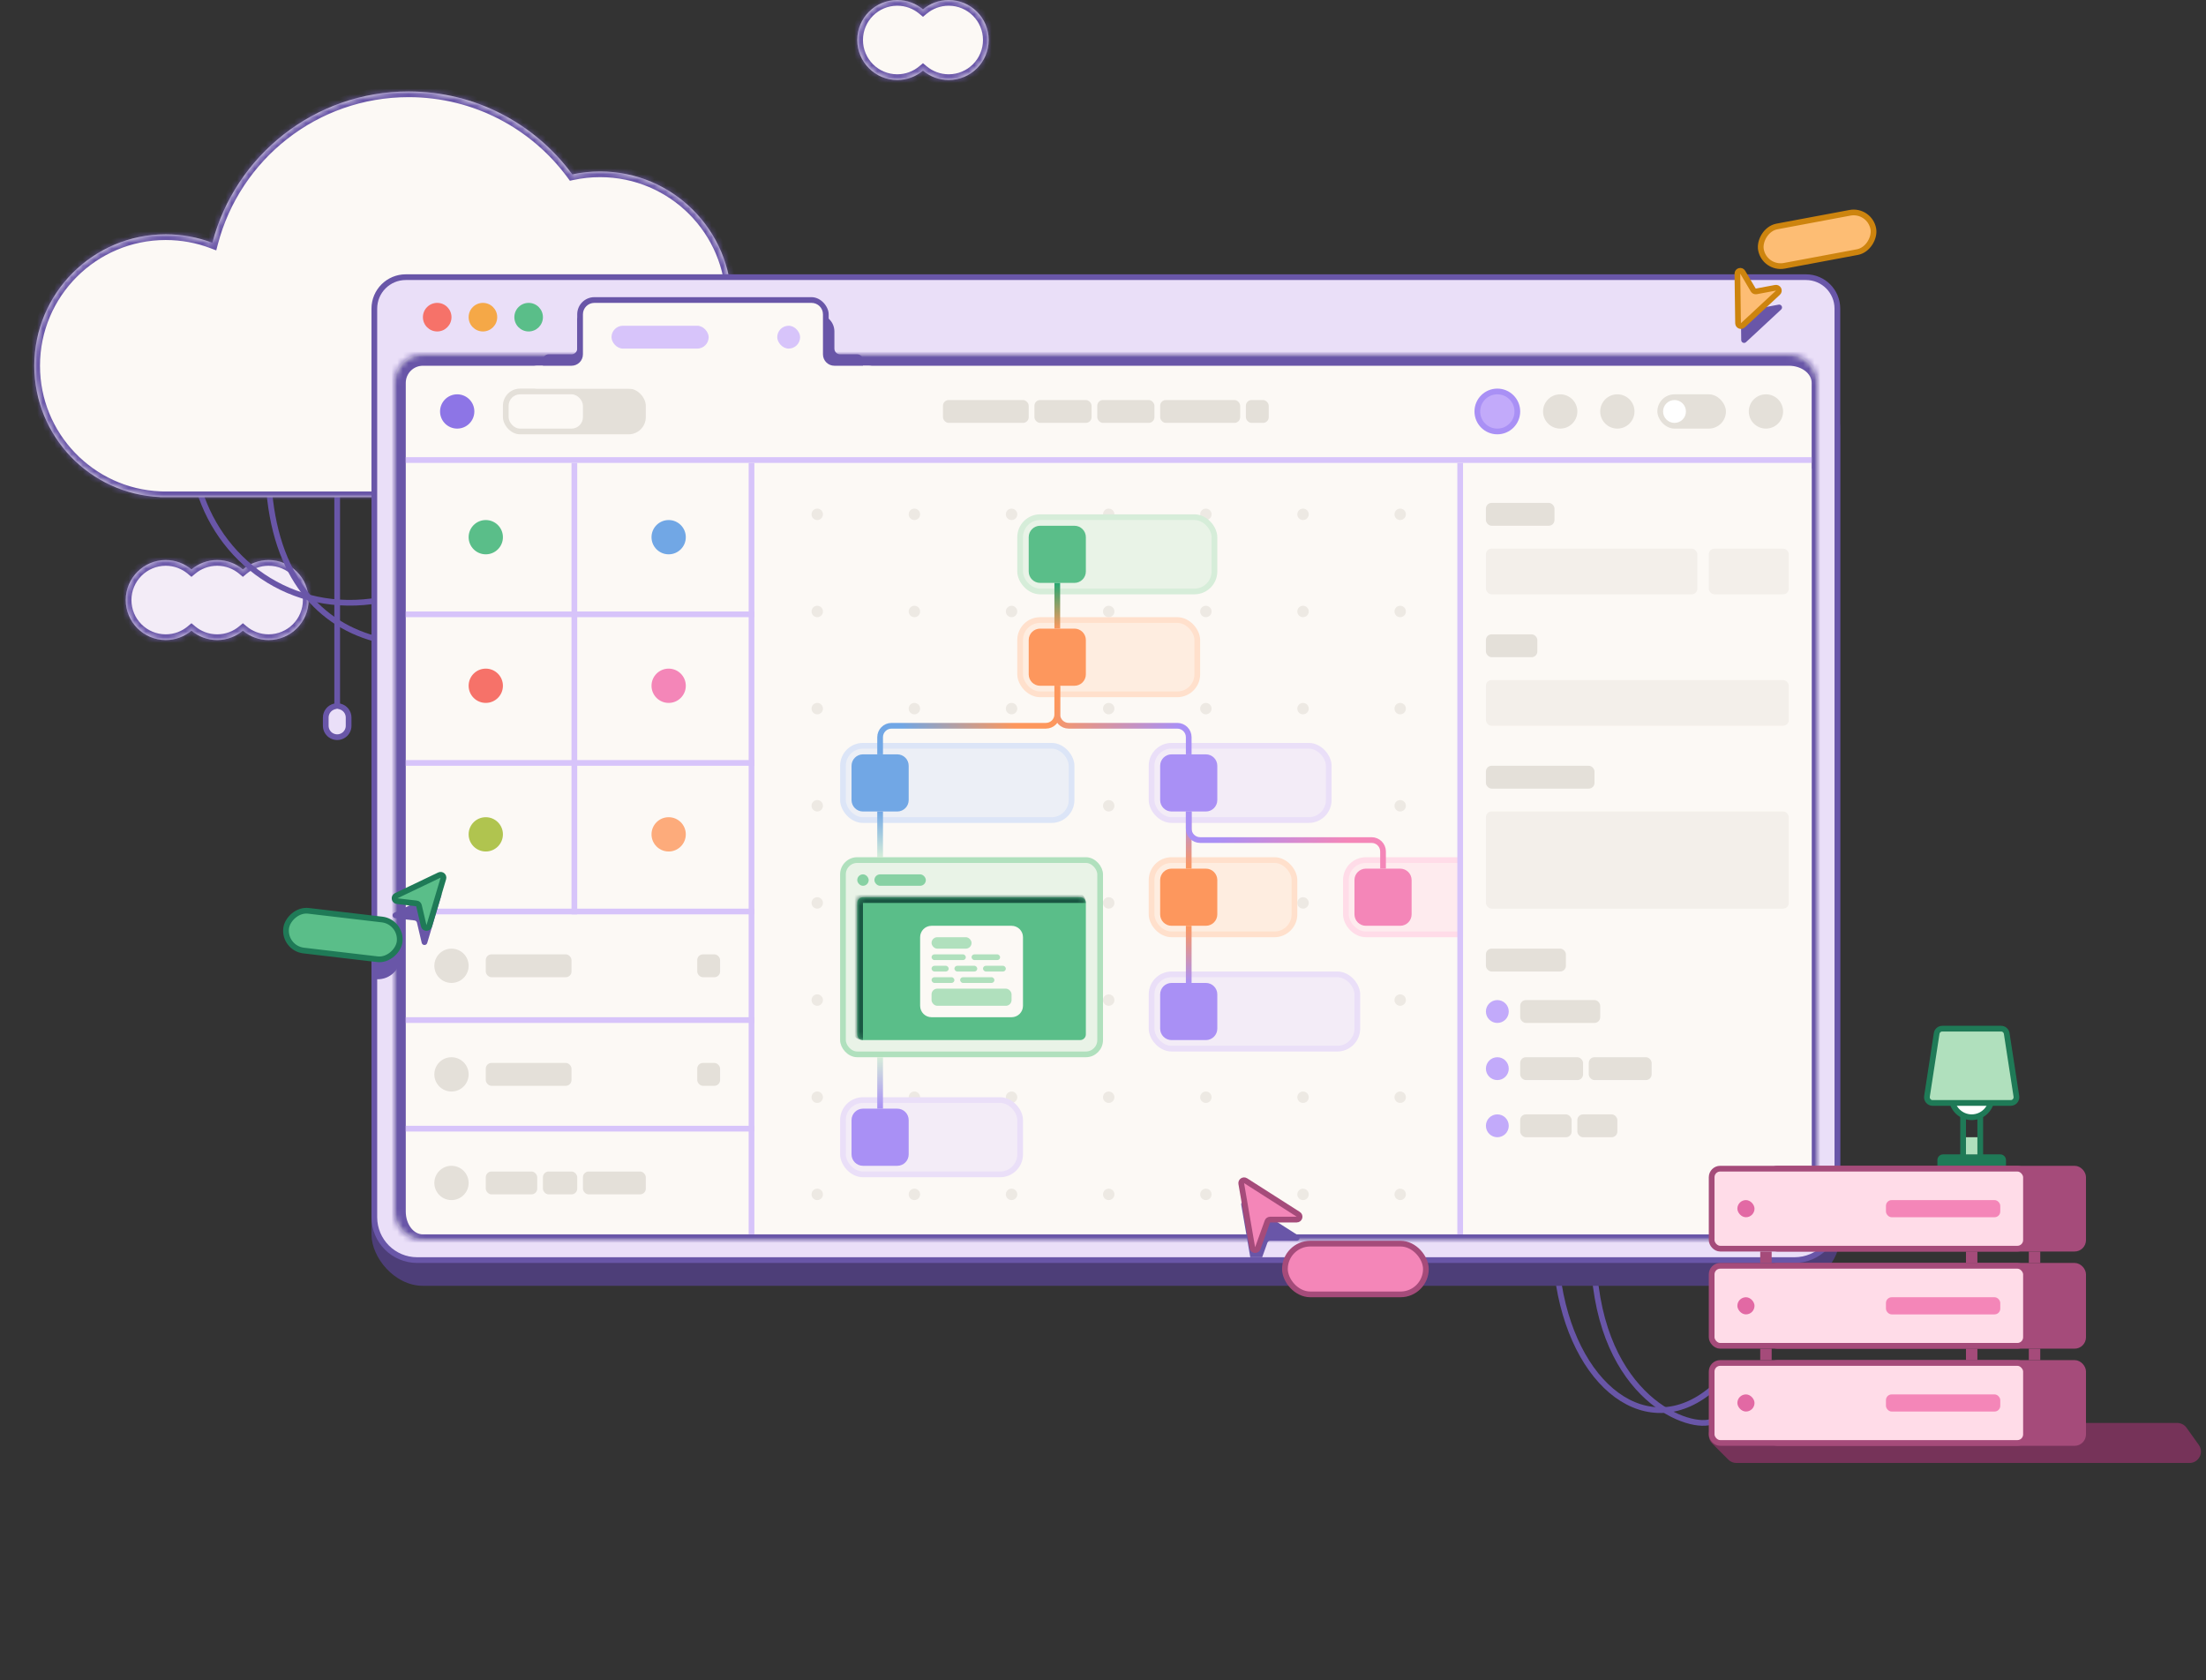 <?xml version="1.0" encoding="utf-8"?>
<svg xmlns="http://www.w3.org/2000/svg" width="386" height="294" viewBox="0 0 386 294" fill="none">
<rect x="0" y="0" width="386" height="294" fill="#333333" stroke="none"/>
<mask id="path-1-inside-1_2675_2144" fill="white">
<path fill-rule="evenodd" clip-rule="evenodd" d="M29 112C30.713 112 32.283 111.384 33.5 110.362C34.717 111.384 36.286 112 38 112C39.714 112 41.283 111.384 42.5 110.362C43.717 111.384 45.286 112 47 112C50.866 112 54 108.866 54 105C54 101.134 50.866 98 47 98C45.286 98 43.717 98.616 42.5 99.638C41.283 98.616 39.714 98 38 98C36.286 98 34.717 98.616 33.5 99.638C32.283 98.616 30.713 98 29 98C25.134 98 22 101.134 22 105C22 108.866 25.134 112 29 112Z"/>
</mask>
<path fill-rule="evenodd" clip-rule="evenodd" d="M29 112C30.713 112 32.283 111.384 33.5 110.362C34.717 111.384 36.286 112 38 112C39.714 112 41.283 111.384 42.5 110.362C43.717 111.384 45.286 112 47 112C50.866 112 54 108.866 54 105C54 101.134 50.866 98 47 98C45.286 98 43.717 98.616 42.5 99.638C41.283 98.616 39.714 98 38 98C36.286 98 34.717 98.616 33.5 99.638C32.283 98.616 30.713 98 29 98C25.134 98 22 101.134 22 105C22 108.866 25.134 112 29 112Z" fill="#F3ECF7"/>
<path d="M33.5 110.362L34.143 109.596L33.5 109.056L32.857 109.596L33.5 110.362ZM42.5 110.362L43.143 109.596L42.5 109.056L41.857 109.596L42.5 110.362ZM42.5 99.638L41.857 100.404L42.5 100.944L43.143 100.404L42.5 99.638ZM33.5 99.638L32.857 100.404L33.5 100.944L34.143 100.404L33.5 99.638ZM32.857 109.596C31.813 110.473 30.47 111 29 111V113C30.957 113 32.753 112.296 34.143 111.128L32.857 109.596ZM38 111C36.53 111 35.187 110.473 34.143 109.596L32.857 111.128C34.247 112.296 36.042 113 38 113V111ZM41.857 109.596C40.813 110.473 39.47 111 38 111V113C39.958 113 41.753 112.296 43.143 111.128L41.857 109.596ZM47 111C45.53 111 44.187 110.473 43.143 109.596L41.857 111.128C43.247 112.296 45.042 113 47 113V111ZM53 105C53 108.314 50.314 111 47 111V113C51.418 113 55 109.418 55 105H53ZM47 99C50.314 99 53 101.686 53 105H55C55 100.582 51.418 97 47 97V99ZM43.143 100.404C44.187 99.527 45.53 99 47 99V97C45.042 97 43.247 97.704 41.857 98.872L43.143 100.404ZM38 99C39.47 99 40.813 99.527 41.857 100.404L43.143 98.872C41.753 97.704 39.958 97 38 97V99ZM34.143 100.404C35.187 99.527 36.53 99 38 99V97C36.042 97 34.247 97.704 32.857 98.872L34.143 100.404ZM29 99C30.47 99 31.813 99.527 32.857 100.404L34.143 98.872C32.753 97.704 30.957 97 29 97V99ZM23 105C23 101.686 25.686 99 29 99V97C24.582 97 21 100.582 21 105H23ZM29 111C25.686 111 23 108.314 23 105H21C21 109.418 24.582 113 29 113V111Z" fill="#6956A8" mask="url(#path-1-inside-1_2675_2144)"/>
<path d="M47 84.5C48 101 56 109.5 66.5 112" stroke="#6956A8"/>
<path d="M34.5 84.5C38 98 50.9 107.8 66.5 105" stroke="#6956A8"/>
<path d="M58.515 123.621L59 123.5L59.485 123.621C60.375 123.844 61 124.644 61 125.562V127C61 127.63 60.704 128.222 60.2 128.6C59.489 129.133 58.511 129.133 57.8 128.6C57.296 128.222 57 127.63 57 127V125.562C57 124.644 57.625 123.844 58.515 123.621Z" fill="#EADFF8"/>
<path d="M59 84.5V123.5M59 123.5L58.515 123.621C57.625 123.844 57 124.644 57 125.562V127C57 127.63 57.296 128.222 57.8 128.6V128.6C58.511 129.133 59.489 129.133 60.2 128.6V128.6C60.704 128.222 61 127.63 61 127V125.562C61 124.644 60.375 123.844 59.485 123.621L59 123.5Z" stroke="#6956A8"/>
<mask id="path-7-inside-2_2675_2144" fill="white">
<path fill-rule="evenodd" clip-rule="evenodd" d="M157 14C158.714 14 160.283 13.384 161.5 12.362C162.717 13.384 164.286 14 166 14C169.866 14 173 10.866 173 7C173 3.134 169.866 0 166 0C164.286 0 162.717 0.616 161.5 1.638C160.283 0.616 158.714 0 157 0C153.134 0 150 3.134 150 7C150 10.866 153.134 14 157 14ZM72 86.997C82.412 86.853 91.74 82.227 98.144 74.961C100.309 75.636 102.612 76 105 76C117.703 76 128 65.703 128 53C128 40.297 117.703 30 105 30C103.331 30 101.704 30.178 100.137 30.515C93.676 21.714 83.255 16 71.5 16C55.008 16 41.143 27.246 37.154 42.487C34.62 41.526 31.871 41 29 41C16.297 41 6 51.297 6 64C6 76.368 15.761 86.455 28 86.979V87H29H71.5H72V86.997Z"/>
</mask>
<path fill-rule="evenodd" clip-rule="evenodd" d="M157 14C158.714 14 160.283 13.384 161.5 12.362C162.717 13.384 164.286 14 166 14C169.866 14 173 10.866 173 7C173 3.134 169.866 0 166 0C164.286 0 162.717 0.616 161.5 1.638C160.283 0.616 158.714 0 157 0C153.134 0 150 3.134 150 7C150 10.866 153.134 14 157 14ZM72 86.997C82.412 86.853 91.74 82.227 98.144 74.961C100.309 75.636 102.612 76 105 76C117.703 76 128 65.703 128 53C128 40.297 117.703 30 105 30C103.331 30 101.704 30.178 100.137 30.515C93.676 21.714 83.255 16 71.5 16C55.008 16 41.143 27.246 37.154 42.487C34.62 41.526 31.871 41 29 41C16.297 41 6 51.297 6 64C6 76.368 15.761 86.455 28 86.979V87H29H71.5H72V86.997Z" fill="#FCF9F5"/>
<path d="M161.5 12.362L162.143 11.596L161.5 11.056L160.857 11.596L161.5 12.362ZM161.5 1.638L160.857 2.404L161.5 2.944L162.143 2.404L161.5 1.638ZM98.144 74.961L98.441 74.006L97.822 73.813L97.393 74.299L98.144 74.961ZM72 86.997L71.986 85.997L71 86.01V86.997H72ZM100.137 30.515L99.331 31.107L99.714 31.629L100.347 31.493L100.137 30.515ZM37.154 42.487L36.8 43.422L37.84 43.817L38.122 42.74L37.154 42.487ZM28 86.979H29V86.02L28.043 85.98L28 86.979ZM28 87H27V88H28V87ZM72 87V88H73V87H72ZM160.857 11.596C159.813 12.473 158.47 13 157 13V15C158.957 15 160.753 14.296 162.143 13.128L160.857 11.596ZM166 13C164.53 13 163.187 12.473 162.143 11.596L160.857 13.128C162.247 14.296 164.043 15 166 15V13ZM172 7C172 10.314 169.314 13 166 13V15C170.418 15 174 11.418 174 7H172ZM166 1C169.314 1 172 3.686 172 7H174C174 2.582 170.418 -1 166 -1V1ZM162.143 2.404C163.187 1.527 164.53 1 166 1V-1C164.043 -1 162.247 -0.296 160.857 0.872L162.143 2.404ZM157 1C158.47 1 159.813 1.527 160.857 2.404L162.143 0.872C160.753 -0.296 158.957 -1 157 -1V1ZM151 7C151 3.686 153.686 1 157 1V-1C152.582 -1 149 2.582 149 7H151ZM157 13C153.686 13 151 10.314 151 7H149C149 11.418 152.582 15 157 15V13ZM97.393 74.299C91.169 81.363 82.104 85.857 71.986 85.997L72.014 87.996C82.719 87.849 92.312 83.091 98.894 75.622L97.393 74.299ZM105 75C102.714 75 100.512 74.652 98.441 74.006L97.846 75.915C100.107 76.62 102.51 77 105 77V75ZM127 53C127 65.15 117.15 75 105 75V77C118.255 77 129 66.255 129 53H127ZM105 31C117.15 31 127 40.85 127 53H129C129 39.745 118.255 29 105 29V31ZM100.347 31.493C101.846 31.17 103.403 31 105 31V29C103.26 29 101.563 29.185 99.926 29.538L100.347 31.493ZM71.5 17C82.923 17 93.05 22.551 99.331 31.107L100.943 29.923C94.302 20.876 83.587 15 71.5 15V17ZM38.122 42.74C41.998 27.928 55.474 17 71.5 17V15C54.542 15 40.288 26.564 36.187 42.234L38.122 42.74ZM29 42C31.748 42 34.377 42.504 36.8 43.422L37.509 41.552C34.863 40.549 31.994 40 29 40V42ZM7 64C7 51.85 16.85 42 29 42V40C15.745 40 5 50.745 5 64H7ZM28.043 85.98C16.337 85.479 7 75.829 7 64H5C5 76.906 15.186 87.431 27.957 87.978L28.043 85.98ZM29 87V86.979H27V87H29ZM29 86H28V88H29V86ZM71.5 86H29V88H71.5V86ZM72 86H71.5V88H72V86ZM71 86.997V87H73V86.997H71Z" fill="#6956A8" mask="url(#path-7-inside-2_2675_2144)"/>
<path d="M279 223C281 246 297.067 250.716 300 248.5" stroke="#6956A8"/>
<path d="M272.5 223C275 242.693 288.5 253 300 242.693" stroke="#6956A8"/>
<rect x="65" y="66" width="257" height="159" rx="9" fill="#4D3E78"/>
<path d="M71 48.5H316C319.038 48.5 321.5 50.962 321.5 54V213C321.5 217.142 318.142 220.5 314 220.5H73C68.858 220.5 65.5 217.142 65.5 213V54C65.5 50.962 67.962 48.5 71 48.5Z" fill="#EADFF8" stroke="#6956A8"/>
<mask id="path-13-inside-3_2675_2144" fill="white">
<path d="M69 67C69 64.239 71.239 62 74 62H313C315.761 62 318 64.239 318 67V212C318 214.761 315.761 217 313 217H74C71.239 217 69 214.761 69 212V67Z"/>
</mask>
<path d="M69 67C69 64.239 71.239 62 74 62H313C315.761 62 318 64.239 318 67V212C318 214.761 315.761 217 313 217H74C71.239 217 69 214.761 69 212V67Z" fill="#FCF9F5"/>
<path d="M67 67C67 63.134 70.134 60 74 60H313C316.314 60 319 62.686 319 66L317 67C317 65.343 315.209 64 313 64H74C72.343 64 71 65.343 71 67H67ZM319 212C319 215.314 316.314 218 313 218H73C69.686 218 67 215.314 67 212H71C71 214.209 72.343 216 74 216H313C315.209 216 317 214.209 317 212H319ZM73 218C69.686 218 67 215.314 67 212V67C67 63.134 70.134 60 74 60V64C72.343 64 71 65.343 71 67V212C71 214.209 72.343 216 74 216L73 218ZM313 60C316.314 60 319 62.686 319 66V212C319 215.314 316.314 218 313 218V216C315.209 216 317 214.209 317 212V67C317 65.343 315.209 64 313 64V60Z" fill="#6956A8" mask="url(#path-13-inside-3_2675_2144)"/>
<path d="M144 90C144 90.552 143.552 91 143 91C142.448 91 142 90.552 142 90C142 89.448 142.448 89 143 89C143.552 89 144 89.448 144 90Z" fill="#EDE9E3"/>
<path d="M161 90C161 90.552 160.552 91 160 91C159.448 91 159 90.552 159 90C159 89.448 159.448 89 160 89C160.552 89 161 89.448 161 90Z" fill="#EDE9E3"/>
<path d="M178 90C178 90.552 177.552 91 177 91C176.448 91 176 90.552 176 90C176 89.448 176.448 89 177 89C177.552 89 178 89.448 178 90Z" fill="#EDE9E3"/>
<path d="M195 90C195 90.552 194.552 91 194 91C193.448 91 193 90.552 193 90C193 89.448 193.448 89 194 89C194.552 89 195 89.448 195 90Z" fill="#EDE9E3"/>
<path d="M212 90C212 90.552 211.552 91 211 91C210.448 91 210 90.552 210 90C210 89.448 210.448 89 211 89C211.552 89 212 89.448 212 90Z" fill="#EDE9E3"/>
<path d="M229 90C229 90.552 228.552 91 228 91C227.448 91 227 90.552 227 90C227 89.448 227.448 89 228 89C228.552 89 229 89.448 229 90Z" fill="#EDE9E3"/>
<path d="M246 90C246 90.552 245.552 91 245 91C244.448 91 244 90.552 244 90C244 89.448 244.448 89 245 89C245.552 89 246 89.448 246 90Z" fill="#EDE9E3"/>
<path d="M144 107C144 107.552 143.552 108 143 108C142.448 108 142 107.552 142 107C142 106.448 142.448 106 143 106C143.552 106 144 106.448 144 107Z" fill="#EDE9E3"/>
<path d="M161 107C161 107.552 160.552 108 160 108C159.448 108 159 107.552 159 107C159 106.448 159.448 106 160 106C160.552 106 161 106.448 161 107Z" fill="#EDE9E3"/>
<path d="M178 107C178 107.552 177.552 108 177 108C176.448 108 176 107.552 176 107C176 106.448 176.448 106 177 106C177.552 106 178 106.448 178 107Z" fill="#EDE9E3"/>
<path d="M195 107C195 107.552 194.552 108 194 108C193.448 108 193 107.552 193 107C193 106.448 193.448 106 194 106C194.552 106 195 106.448 195 107Z" fill="#EDE9E3"/>
<path d="M212 107C212 107.552 211.552 108 211 108C210.448 108 210 107.552 210 107C210 106.448 210.448 106 211 106C211.552 106 212 106.448 212 107Z" fill="#EDE9E3"/>
<path d="M229 107C229 107.552 228.552 108 228 108C227.448 108 227 107.552 227 107C227 106.448 227.448 106 228 106C228.552 106 229 106.448 229 107Z" fill="#EDE9E3"/>
<path d="M246 107C246 107.552 245.552 108 245 108C244.448 108 244 107.552 244 107C244 106.448 244.448 106 245 106C245.552 106 246 106.448 246 107Z" fill="#EDE9E3"/>
<path d="M144 124C144 124.552 143.552 125 143 125C142.448 125 142 124.552 142 124C142 123.448 142.448 123 143 123C143.552 123 144 123.448 144 124Z" fill="#EDE9E3"/>
<path d="M161 124C161 124.552 160.552 125 160 125C159.448 125 159 124.552 159 124C159 123.448 159.448 123 160 123C160.552 123 161 123.448 161 124Z" fill="#EDE9E3"/>
<path d="M178 124C178 124.552 177.552 125 177 125C176.448 125 176 124.552 176 124C176 123.448 176.448 123 177 123C177.552 123 178 123.448 178 124Z" fill="#EDE9E3"/>
<path d="M195 124C195 124.552 194.552 125 194 125C193.448 125 193 124.552 193 124C193 123.448 193.448 123 194 123C194.552 123 195 123.448 195 124Z" fill="#EDE9E3"/>
<path d="M212 124C212 124.552 211.552 125 211 125C210.448 125 210 124.552 210 124C210 123.448 210.448 123 211 123C211.552 123 212 123.448 212 124Z" fill="#EDE9E3"/>
<path d="M229 124C229 124.552 228.552 125 228 125C227.448 125 227 124.552 227 124C227 123.448 227.448 123 228 123C228.552 123 229 123.448 229 124Z" fill="#EDE9E3"/>
<path d="M246 124C246 124.552 245.552 125 245 125C244.448 125 244 124.552 244 124C244 123.448 244.448 123 245 123C245.552 123 246 123.448 246 124Z" fill="#EDE9E3"/>
<path d="M144 141C144 141.552 143.552 142 143 142C142.448 142 142 141.552 142 141C142 140.448 142.448 140 143 140C143.552 140 144 140.448 144 141Z" fill="#EDE9E3"/>
<path d="M161 141C161 141.552 160.552 142 160 142C159.448 142 159 141.552 159 141C159 140.448 159.448 140 160 140C160.552 140 161 140.448 161 141Z" fill="#EDE9E3"/>
<path d="M178 141C178 141.552 177.552 142 177 142C176.448 142 176 141.552 176 141C176 140.448 176.448 140 177 140C177.552 140 178 140.448 178 141Z" fill="#EDE9E3"/>
<path d="M195 141C195 141.552 194.552 142 194 142C193.448 142 193 141.552 193 141C193 140.448 193.448 140 194 140C194.552 140 195 140.448 195 141Z" fill="#EDE9E3"/>
<path d="M212 141C212 141.552 211.552 142 211 142C210.448 142 210 141.552 210 141C210 140.448 210.448 140 211 140C211.552 140 212 140.448 212 141Z" fill="#EDE9E3"/>
<path d="M229 141C229 141.552 228.552 142 228 142C227.448 142 227 141.552 227 141C227 140.448 227.448 140 228 140C228.552 140 229 140.448 229 141Z" fill="#EDE9E3"/>
<path d="M246 141C246 141.552 245.552 142 245 142C244.448 142 244 141.552 244 141C244 140.448 244.448 140 245 140C245.552 140 246 140.448 246 141Z" fill="#EDE9E3"/>
<path d="M144 158C144 158.552 143.552 159 143 159C142.448 159 142 158.552 142 158C142 157.448 142.448 157 143 157C143.552 157 144 157.448 144 158Z" fill="#EDE9E3"/>
<path d="M161 158C161 158.552 160.552 159 160 159C159.448 159 159 158.552 159 158C159 157.448 159.448 157 160 157C160.552 157 161 157.448 161 158Z" fill="#EDE9E3"/>
<path d="M178 158C178 158.552 177.552 159 177 159C176.448 159 176 158.552 176 158C176 157.448 176.448 157 177 157C177.552 157 178 157.448 178 158Z" fill="#EDE9E3"/>
<path d="M195 158C195 158.552 194.552 159 194 159C193.448 159 193 158.552 193 158C193 157.448 193.448 157 194 157C194.552 157 195 157.448 195 158Z" fill="#EDE9E3"/>
<path d="M212 158C212 158.552 211.552 159 211 159C210.448 159 210 158.552 210 158C210 157.448 210.448 157 211 157C211.552 157 212 157.448 212 158Z" fill="#EDE9E3"/>
<path d="M229 158C229 158.552 228.552 159 228 159C227.448 159 227 158.552 227 158C227 157.448 227.448 157 228 157C228.552 157 229 157.448 229 158Z" fill="#EDE9E3"/>
<path d="M246 158C246 158.552 245.552 159 245 159C244.448 159 244 158.552 244 158C244 157.448 244.448 157 245 157C245.552 157 246 157.448 246 158Z" fill="#EDE9E3"/>
<path d="M144 175C144 175.552 143.552 176 143 176C142.448 176 142 175.552 142 175C142 174.448 142.448 174 143 174C143.552 174 144 174.448 144 175Z" fill="#EDE9E3"/>
<path d="M161 175C161 175.552 160.552 176 160 176C159.448 176 159 175.552 159 175C159 174.448 159.448 174 160 174C160.552 174 161 174.448 161 175Z" fill="#EDE9E3"/>
<path d="M178 175C178 175.552 177.552 176 177 176C176.448 176 176 175.552 176 175C176 174.448 176.448 174 177 174C177.552 174 178 174.448 178 175Z" fill="#EDE9E3"/>
<path d="M195 175C195 175.552 194.552 176 194 176C193.448 176 193 175.552 193 175C193 174.448 193.448 174 194 174C194.552 174 195 174.448 195 175Z" fill="#EDE9E3"/>
<path d="M212 175C212 175.552 211.552 176 211 176C210.448 176 210 175.552 210 175C210 174.448 210.448 174 211 174C211.552 174 212 174.448 212 175Z" fill="#EDE9E3"/>
<path d="M229 175C229 175.552 228.552 176 228 176C227.448 176 227 175.552 227 175C227 174.448 227.448 174 228 174C228.552 174 229 174.448 229 175Z" fill="#EDE9E3"/>
<path d="M246 175C246 175.552 245.552 176 245 176C244.448 176 244 175.552 244 175C244 174.448 244.448 174 245 174C245.552 174 246 174.448 246 175Z" fill="#EDE9E3"/>
<path d="M144 192C144 192.552 143.552 193 143 193C142.448 193 142 192.552 142 192C142 191.448 142.448 191 143 191C143.552 191 144 191.448 144 192Z" fill="#EDE9E3"/>
<path d="M161 192C161 192.552 160.552 193 160 193C159.448 193 159 192.552 159 192C159 191.448 159.448 191 160 191C160.552 191 161 191.448 161 192Z" fill="#EDE9E3"/>
<path d="M178 192C178 192.552 177.552 193 177 193C176.448 193 176 192.552 176 192C176 191.448 176.448 191 177 191C177.552 191 178 191.448 178 192Z" fill="#EDE9E3"/>
<path d="M195 192C195 192.552 194.552 193 194 193C193.448 193 193 192.552 193 192C193 191.448 193.448 191 194 191C194.552 191 195 191.448 195 192Z" fill="#EDE9E3"/>
<path d="M212 192C212 192.552 211.552 193 211 193C210.448 193 210 192.552 210 192C210 191.448 210.448 191 211 191C211.552 191 212 191.448 212 192Z" fill="#EDE9E3"/>
<path d="M229 192C229 192.552 228.552 193 228 193C227.448 193 227 192.552 227 192C227 191.448 227.448 191 228 191C228.552 191 229 191.448 229 192Z" fill="#EDE9E3"/>
<path d="M246 192C246 192.552 245.552 193 245 193C244.448 193 244 192.552 244 192C244 191.448 244.448 191 245 191C245.552 191 246 191.448 246 192Z" fill="#EDE9E3"/>
<path d="M144 209C144 209.552 143.552 210 143 210C142.448 210 142 209.552 142 209C142 208.448 142.448 208 143 208C143.552 208 144 208.448 144 209Z" fill="#EDE9E3"/>
<path d="M161 209C161 209.552 160.552 210 160 210C159.448 210 159 209.552 159 209C159 208.448 159.448 208 160 208C160.552 208 161 208.448 161 209Z" fill="#EDE9E3"/>
<path d="M178 209C178 209.552 177.552 210 177 210C176.448 210 176 209.552 176 209C176 208.448 176.448 208 177 208C177.552 208 178 208.448 178 209Z" fill="#EDE9E3"/>
<path d="M195 209C195 209.552 194.552 210 194 210C193.448 210 193 209.552 193 209C193 208.448 193.448 208 194 208C194.552 208 195 208.448 195 209Z" fill="#EDE9E3"/>
<path d="M212 209C212 209.552 211.552 210 211 210C210.448 210 210 209.552 210 209C210 208.448 210.448 208 211 208C211.552 208 212 208.448 212 209Z" fill="#EDE9E3"/>
<path d="M229 209C229 209.552 228.552 210 228 210C227.448 210 227 209.552 227 209C227 208.448 227.448 208 228 208C228.552 208 229 208.448 229 209Z" fill="#EDE9E3"/>
<path d="M246 209C246 209.552 245.552 210 245 210C244.448 210 244 209.552 244 209C244 208.448 244.448 208 245 208C245.552 208 246 208.448 246 209Z" fill="#EDE9E3"/>
<circle cx="85" cy="94" r="3" fill="#5ABE89"/>
<circle cx="117" cy="120" r="3" fill="#F486B8"/>
<circle cx="85" cy="146" r="3" fill="#B0C44F"/>
<circle cx="117" cy="94" r="3" fill="#71A7E5"/>
<circle cx="85" cy="120" r="3" fill="#F67269"/>
<circle opacity="0.8" cx="117" cy="146" r="3" fill="#FD975D"/>
<rect x="235.5" y="150.5" width="34" height="13" rx="3.5" fill="#FEEBEE" stroke="#FFDCE8"/>
<path d="M237 154C237 152.895 237.895 152 239 152H245C246.105 152 247 152.895 247 154V160C247 161.105 246.105 162 245 162H239C237.895 162 237 161.105 237 160V154Z" fill="#F486B8"/>
<rect x="178.5" y="90.5" width="34" height="13" rx="3.5" fill="#E9F3E7" stroke="#D6EDD9"/>
<path d="M180 94C180 92.895 180.895 92 182 92H188C189.105 92 190 92.895 190 94V100C190 101.105 189.105 102 188 102H182C180.895 102 180 101.105 180 100V94Z" fill="#5ABE89"/>
<rect x="178.5" y="108.5" width="31" height="13" rx="3.5" fill="#FEEDE0" stroke="#FFE0CC"/>
<path d="M180 112C180 110.895 180.895 110 182 110H188C189.105 110 190 110.895 190 112V118C190 119.105 189.105 120 188 120H182C180.895 120 180 119.105 180 118V112Z" fill="#FD975D"/>
<rect x="147.5" y="130.5" width="40" height="13" rx="3.5" fill="#ECEFF6" stroke="#DCE5F7"/>
<path d="M149 134C149 132.895 149.895 132 151 132H157C158.105 132 159 132.895 159 134V140C159 141.105 158.105 142 157 142H151C149.895 142 149 141.105 149 140V134Z" fill="#71A7E5"/>
<path d="M154 142V150" stroke="url(#paint0_linear_2675_2144)"/>
<rect x="147.5" y="192.5" width="31" height="13" rx="3.5" fill="#F3ECF7" stroke="#EADFF8"/>
<path d="M149 196C149 194.895 149.895 194 151 194H157C158.105 194 159 194.895 159 196V202C159 203.105 158.105 204 157 204H151C149.895 204 149 203.105 149 202V196Z" fill="#A990F5"/>
<rect x="201.5" y="130.5" width="31" height="13" rx="3.5" fill="#F3ECF7" stroke="#EADFF8"/>
<path d="M203 134C203 132.895 203.895 132 205 132H211C212.105 132 213 132.895 213 134V140C213 141.105 212.105 142 211 142H205C203.895 142 203 141.105 203 140V134Z" fill="#A990F5"/>
<rect x="201.5" y="150.5" width="25" height="13" rx="3.5" fill="#FEEDE0" stroke="#FFE0CC"/>
<path d="M203 154C203 152.895 203.895 152 205 152H211C212.105 152 213 152.895 213 154V160C213 161.105 212.105 162 211 162H205C203.895 162 203 161.105 203 160V154Z" fill="#FD975D"/>
<path d="M208 142V152" stroke="url(#paint1_linear_2675_2144)"/>
<rect x="201.5" y="170.5" width="36" height="13" rx="3.5" fill="#F3ECF7" stroke="#EADFF8"/>
<path d="M203 174C203 172.895 203.895 172 205 172H211C212.105 172 213 172.895 213 174V180C213 181.105 212.105 182 211 182H205C203.895 182 203 181.105 203 180V174Z" fill="#A990F5"/>
<path d="M208 172L208 162" stroke="url(#paint2_linear_2675_2144)"/>
<rect x="147.5" y="150.5" width="45" height="34" rx="2.5" fill="#E9F3E7" stroke="#B0E0BD"/>
<mask id="path-42-inside-4_2675_2144" fill="white">
<path d="M150 158C150 157.448 150.448 157 151 157H189C189.552 157 190 157.448 190 158V181C190 181.552 189.552 182 189 182H151C150.448 182 150 181.552 150 181V158Z"/>
</mask>
<path d="M150 158C150 157.448 150.448 157 151 157H189C189.552 157 190 157.448 190 158V181C190 181.552 189.552 182 189 182H151C150.448 182 150 181.552 150 181V158Z" fill="#5ABE89"/>
<path d="M149 158C149 156.895 149.895 156 151 156H188C189.105 156 190 156.895 190 158C190 158 189.552 158 189 158H151H149ZM190 182H150H190ZM151 182C149.895 182 149 181.105 149 180V158C149 156.895 149.895 156 151 156V158V181C151 181.552 151 182 151 182ZM190 157V182V157Z" fill="#195642" mask="url(#path-42-inside-4_2675_2144)"/>
<rect x="150" y="153" width="2" height="2" rx="1" fill="#87D1A3"/>
<rect x="153" y="153" width="9" height="2" rx="1" fill="#87D1A3"/>
<path d="M161 164C161 162.895 161.895 162 163 162H177C178.105 162 179 162.895 179 164V176C179 177.105 178.105 178 177 178H163C161.895 178 161 177.105 161 176V164Z" fill="#FCF9F5"/>
<path d="M185 102V110" stroke="url(#paint3_linear_2675_2144)"/>
<path d="M154 185L154 194" stroke="url(#paint4_linear_2675_2144)"/>
<path d="M154 132V129C154 127.895 154.895 127 156 127H183C184.105 127 185 126.105 185 125V120" stroke="url(#paint5_linear_2675_2144)"/>
<path d="M208 132V129C208 127.895 207.105 127 206 127H187C185.895 127 185 126.105 185 125V120" stroke="url(#paint6_linear_2675_2144)"/>
<path d="M242 152V149C242 147.895 241.105 147 240 147H210C208.895 147 208 146.105 208 145V142" stroke="url(#paint7_linear_2675_2144)"/>
<path d="M256 82H317V210C317 213.314 314.314 216 311 216H256V82Z" fill="#FCF9F5"/>
<circle cx="262" cy="177" r="2" fill="#C2AAFA"/>
<circle cx="262" cy="187" r="2" fill="#C2AAFA"/>
<circle cx="262" cy="197" r="2" fill="#C2AAFA"/>
<rect x="260" y="88" width="12" height="4" rx="1" fill="#E4E0D9"/>
<rect x="260" y="111" width="9" height="4" rx="1" fill="#E4E0D9"/>
<rect x="260" y="134" width="19" height="4" rx="1" fill="#E4E0D9"/>
<rect x="260" y="166" width="14" height="4" rx="1" fill="#E4E0D9"/>
<rect x="266" y="175" width="14" height="4" rx="1" fill="#E4E0D9"/>
<rect x="266" y="185" width="11" height="4" rx="1" fill="#E4E0D9"/>
<rect x="266" y="195" width="9" height="4" rx="1" fill="#E4E0D9"/>
<rect x="278" y="185" width="11" height="4" rx="1" fill="#E4E0D9"/>
<rect x="276" y="195" width="7" height="4" rx="1" fill="#E4E0D9"/>
<rect x="260" y="96" width="37" height="8" rx="1" fill="#F3EFEA"/>
<rect x="260" y="119" width="53" height="8" rx="1" fill="#F3EFEA"/>
<rect x="260" y="142" width="53" height="17" rx="1" fill="#F3EFEA"/>
<rect x="299" y="96" width="14" height="8" rx="1" fill="#F3EFEA"/>
<circle cx="79" cy="169" r="3" fill="#E4E0D9"/>
<circle cx="79" cy="188" r="3" fill="#E4E0D9"/>
<circle cx="79" cy="207" r="3" fill="#E4E0D9"/>
<rect x="85" y="167" width="15" height="4" rx="1" fill="#E4E0D9"/>
<rect x="85" y="186" width="15" height="4" rx="1" fill="#E4E0D9"/>
<rect x="85" y="205" width="9" height="4" rx="1" fill="#E4E0D9"/>
<rect x="95" y="205" width="6" height="4" rx="1" fill="#E4E0D9"/>
<rect x="102" y="205" width="11" height="4" rx="1" fill="#E4E0D9"/>
<rect x="122" y="167" width="4" height="4" rx="1" fill="#E4E0D9"/>
<rect x="122" y="186" width="4" height="4" rx="1" fill="#E4E0D9"/>
<circle cx="80" cy="72" r="3" fill="#8D75E6"/>
<rect x="88" y="68" width="25" height="8" rx="3" fill="#E4E0D9"/>
<rect x="89" y="69" width="13" height="6" rx="2" fill="#FCF9F5"/>
<rect x="165" y="70" width="15" height="4" rx="1" fill="#E4E0D9"/>
<rect x="181" y="70" width="10" height="4" rx="1" fill="#E4E0D9"/>
<rect x="192" y="70" width="10" height="4" rx="1" fill="#E4E0D9"/>
<rect x="203" y="70" width="14" height="4" rx="1" fill="#E4E0D9"/>
<rect x="218" y="70" width="4" height="4" rx="1" fill="#E4E0D9"/>
<circle cx="262" cy="72" r="3.5" fill="#C2AAFA" stroke="#A990F5"/>
<circle cx="273" cy="72" r="3" fill="#E4E0D9"/>
<circle cx="283" cy="72" r="3" fill="#E4E0D9"/>
<circle cx="309" cy="72" r="3" fill="#E4E0D9"/>
<rect x="290" y="69" width="12" height="6" rx="3" fill="#E4E0D9"/>
<circle cx="293" cy="72" r="2" fill="white"/>
<line x1="71" y1="80.5" x2="317" y2="80.5" stroke="#D7C4FA"/>
<line x1="71" y1="107.5" x2="132" y2="107.5" stroke="#D7C4FA"/>
<line x1="71" y1="133.5" x2="132" y2="133.5" stroke="#D7C4FA"/>
<line x1="71" y1="159.5" x2="132" y2="159.5" stroke="#D7C4FA"/>
<line x1="71" y1="178.5" x2="132" y2="178.5" stroke="#D7C4FA"/>
<line x1="71" y1="197.5" x2="132" y2="197.5" stroke="#D7C4FA"/>
<line x1="131.5" y1="81" x2="131.5" y2="216" stroke="#D7C4FA"/>
<line x1="255.5" y1="81" x2="255.5" y2="216" stroke="#D7C4FA"/>
<line x1="100.5" y1="81" x2="100.5" y2="160" stroke="#D7C4FA"/>
<path fill-rule="evenodd" clip-rule="evenodd" d="M220.852 220L221.77 217.449C221.841 217.25 222.029 217.118 222.24 217.118H226.898C227.398 217.118 227.589 216.465 227.168 216.196L217.954 210.315C217.588 210.081 217.118 210.393 217.192 210.821L218.771 220H220.852Z" fill="#6956A8"/>
<path d="M217.192 207.115L219.123 218.338C219.21 218.844 219.912 218.905 220.086 218.422L221.77 213.742C221.841 213.544 222.029 213.412 222.24 213.412H226.899C227.398 213.412 227.589 212.759 227.168 212.49L217.954 206.609C217.588 206.375 217.118 206.687 217.192 207.115Z" fill="#F486B8" stroke="#A54B7A"/>
<rect x="224.833" y="217.618" width="24.667" height="8.882" rx="4.441" fill="#F486B8" stroke="#A54B7A"/>
<path d="M304.675 59.511L304.559 50.842C304.552 50.329 305.228 50.139 305.489 50.58L307.336 53.701C307.443 53.882 307.652 53.977 307.858 53.938L311.221 53.307C311.714 53.214 312.021 53.823 311.654 54.164L305.515 59.87C305.197 60.166 304.68 59.944 304.675 59.511Z" fill="#6956A8"/>
<path d="M304.121 56.562L304.006 47.893C303.999 47.381 304.675 47.191 304.936 47.632L306.782 50.753C306.889 50.934 307.098 51.028 307.305 50.989L310.668 50.358C311.161 50.266 311.468 50.875 311.101 51.216L304.962 56.922C304.644 57.217 304.127 56.996 304.121 56.562Z" fill="#FDBD74" stroke="#CD840E"/>
<rect x="0.399" y="-0.584" width="20" height="7" rx="3.5" transform="matrix(0.983 -0.184 -0.184 -0.983 308.272 46.653)" fill="#FDBD74" stroke="#CD840E"/>
<path d="M77.229 156.697L74.755 165.006C74.608 165.497 73.906 165.477 73.789 164.978L72.957 161.449C72.908 161.244 72.737 161.092 72.528 161.067L69.13 160.667C68.633 160.608 68.521 159.935 68.973 159.719L76.534 156.103C76.925 155.916 77.353 156.282 77.229 156.697Z" fill="#6956A8"/>
<path fill-rule="evenodd" clip-rule="evenodd" d="M65 163.201L66.567 163.386C68.761 163.644 70.33 165.632 70.071 167.826C69.813 170.02 67.825 171.589 65.631 171.331L65 171.256L65 163.201Z" fill="#6956A8"/>
<path d="M77.58 153.718L75.106 162.027C74.959 162.518 74.257 162.497 74.14 161.999L73.308 158.469C73.26 158.265 73.088 158.112 72.88 158.088L69.481 157.687C68.984 157.629 68.872 156.956 69.324 156.74L76.885 153.124C77.276 152.937 77.704 153.302 77.58 153.718Z" fill="#5ABE89" stroke="#1F7A57"/>
<rect x="-0.555" y="0.438" width="20" height="7" rx="3.5" transform="matrix(-0.993 -0.117 -0.117 0.993 69.835 160.812)" fill="#5ABE89" stroke="#1F7A57"/>
<path d="M339 203C339 202.448 339.448 202 340 202H350C350.552 202 351 202.448 351 203V204H339V203Z" fill="#1F7A57"/>
<rect x="343.5" y="192.5" width="3" height="10" stroke="#1F7A57"/>
<circle cx="345" cy="192" r="3.5" fill="white" stroke="#1F7A57"/>
<rect x="344" y="199" width="2" height="3" fill="#B0E0BD"/>
<path d="M338.87 180.848L337.177 191.848C337.084 192.454 337.553 193 338.166 193H351.834C352.447 193 352.916 192.454 352.823 191.848L351.13 180.848C351.055 180.36 350.636 180 350.142 180H339.858C339.364 180 338.945 180.36 338.87 180.848Z" fill="#B0E0BD" stroke="#1F7A57"/>
<path d="M299 251C299 249.895 299.895 249 301 249H380.971C381.617 249 382.223 249.312 382.598 249.838L384.741 252.838C385.687 254.161 384.74 256 383.114 256H303.828C303.298 256 302.789 255.789 302.414 255.414L299.586 252.586C299.211 252.211 299 251.702 299 251.172V251Z" fill="#763359"/>
<rect x="309.5" y="204.5" width="55" height="14" rx="1.5" fill="#A54B7A" stroke="#A54B7A"/>
<rect x="309.5" y="221.5" width="55" height="14" rx="1.5" fill="#A54B7A" stroke="#A54B7A"/>
<rect x="309.5" y="238.5" width="55" height="14" rx="1.5" fill="#A54B7A" stroke="#A54B7A"/>
<rect x="299.5" y="204.5" width="55" height="14" rx="1.5" fill="#FFDCE8" stroke="#A54B7A"/>
<rect x="299.5" y="221.5" width="55" height="14" rx="1.5" fill="#FFDCE8" stroke="#A54B7A"/>
<rect x="299.5" y="238.5" width="55" height="14" rx="1.5" fill="#FFDCE8" stroke="#A54B7A"/>
<rect x="304" y="210" width="3" height="3" rx="1.5" fill="#E269A4"/>
<rect x="304" y="227" width="3" height="3" rx="1.5" fill="#E269A4"/>
<rect x="304" y="244" width="3" height="3" rx="1.5" fill="#E269A4"/>
<rect x="330" y="210" width="20" height="3" rx="1" fill="#F486B8"/>
<rect x="330" y="227" width="20" height="3" rx="1" fill="#F486B8"/>
<rect x="330" y="244" width="20" height="3" rx="1" fill="#F486B8"/>
<rect x="308" y="219" width="2" height="2" fill="#A54B7A"/>
<rect x="308" y="236" width="2" height="2" fill="#A54B7A"/>
<rect x="344" y="219" width="2" height="2" fill="#A54B7A"/>
<rect x="344" y="236" width="2" height="2" fill="#A54B7A"/>
<rect x="355" y="219" width="2" height="2" fill="#A54B7A"/>
<rect x="355" y="236" width="2" height="2" fill="#A54B7A"/>
<circle cx="76.5" cy="55.5" r="2.5" fill="#F67269"/>
<circle cx="84.5" cy="55.5" r="2.5" fill="#F5A847"/>
<circle cx="92.5" cy="55.5" r="2.5" fill="#5ABE89"/>
<rect x="101" y="52" width="44" height="12" rx="3" fill="#6956A8"/>
<path fill-rule="evenodd" clip-rule="evenodd" d="M143 55H102C101.448 55 101 55.448 101 56V61C101 61.552 100.552 62 100 62H96C95.448 62 95 62.448 95 63V65C95 65.552 95.448 66 96 66H150C150.552 66 151 65.552 151 65V63C151 62.448 150.552 62 150 62H147C146.448 62 146 61.552 146 61V58C146 56.343 144.657 55 143 55Z" fill="#6956A8"/>
<path fill-rule="evenodd" clip-rule="evenodd" d="M144 55C144 53.895 143.105 53 142 53H104C102.895 53 102 53.895 102 55V62C102 63.105 101.105 64 100 64H94C92.895 64 92 64.895 92 66V66C92 67.105 92.895 68 94 68H152C153.105 68 154 67.105 154 66V66C154 64.895 153.105 64 152 64H146C144.895 64 144 63.105 144 62V55Z" fill="#FCF9F5"/>
<rect x="107" y="57" width="17" height="4" rx="2" fill="#D7C4FA"/>
<rect x="136" y="57" width="4" height="4" rx="2" fill="#D7C4FA"/>
<rect x="163" y="164" width="7" height="2" rx="1" fill="#B0E0BD"/>
<rect x="163" y="173" width="14" height="3" rx="1" fill="#B0E0BD"/>
<rect x="163" y="167" width="6" height="1" rx="0.5" fill="#B0E0BD"/>
<rect x="170" y="167" width="5" height="1" rx="0.5" fill="#B0E0BD"/>
<rect x="163" y="169" width="3" height="1" rx="0.5" fill="#B0E0BD"/>
<rect x="167" y="169" width="4" height="1" rx="0.5" fill="#B0E0BD"/>
<rect x="172" y="169" width="4" height="1" rx="0.5" fill="#B0E0BD"/>
<rect x="163" y="171" width="4" height="1" rx="0.5" fill="#B0E0BD"/>
<rect x="168" y="171" width="6" height="1" rx="0.5" fill="#B0E0BD"/>
<defs>
<linearGradient id="paint0_linear_2675_2144" x1="154.5" y1="142" x2="154.5" y2="150" gradientUnits="userSpaceOnUse">
<stop stop-color="#71A7E5"/>
<stop offset="1" stop-color="#D6EDD9"/>
</linearGradient>
<linearGradient id="paint1_linear_2675_2144" x1="208.5" y1="142" x2="208.5" y2="152" gradientUnits="userSpaceOnUse">
<stop stop-color="#A990F5"/>
<stop offset="1" stop-color="#FD975D"/>
</linearGradient>
<linearGradient id="paint2_linear_2675_2144" x1="207.5" y1="172" x2="207.5" y2="162" gradientUnits="userSpaceOnUse">
<stop stop-color="#A990F5"/>
<stop offset="1" stop-color="#FD975D"/>
</linearGradient>
<linearGradient id="paint3_linear_2675_2144" x1="185.5" y1="102" x2="185.5" y2="110" gradientUnits="userSpaceOnUse">
<stop stop-color="#25A871"/>
<stop offset="1" stop-color="#FD975D"/>
</linearGradient>
<linearGradient id="paint4_linear_2675_2144" x1="154.5" y1="185" x2="154.5" y2="194" gradientUnits="userSpaceOnUse">
<stop stop-color="#D6EDD9"/>
<stop offset="1" stop-color="#A990F5"/>
</linearGradient>
<linearGradient id="paint5_linear_2675_2144" x1="174" y1="122" x2="161" y2="131.5" gradientUnits="userSpaceOnUse">
<stop stop-color="#FD975D"/>
<stop offset="1" stop-color="#71A7E5"/>
</linearGradient>
<linearGradient id="paint6_linear_2675_2144" x1="186.5" y1="120.5" x2="204" y2="131" gradientUnits="userSpaceOnUse">
<stop stop-color="#FD975D"/>
<stop offset="1" stop-color="#A990F5"/>
</linearGradient>
<linearGradient id="paint7_linear_2675_2144" x1="219" y1="140" x2="232" y2="151.5" gradientUnits="userSpaceOnUse">
<stop stop-color="#A990F5"/>
<stop offset="1" stop-color="#F486B8"/>
</linearGradient>
</defs>
</svg>